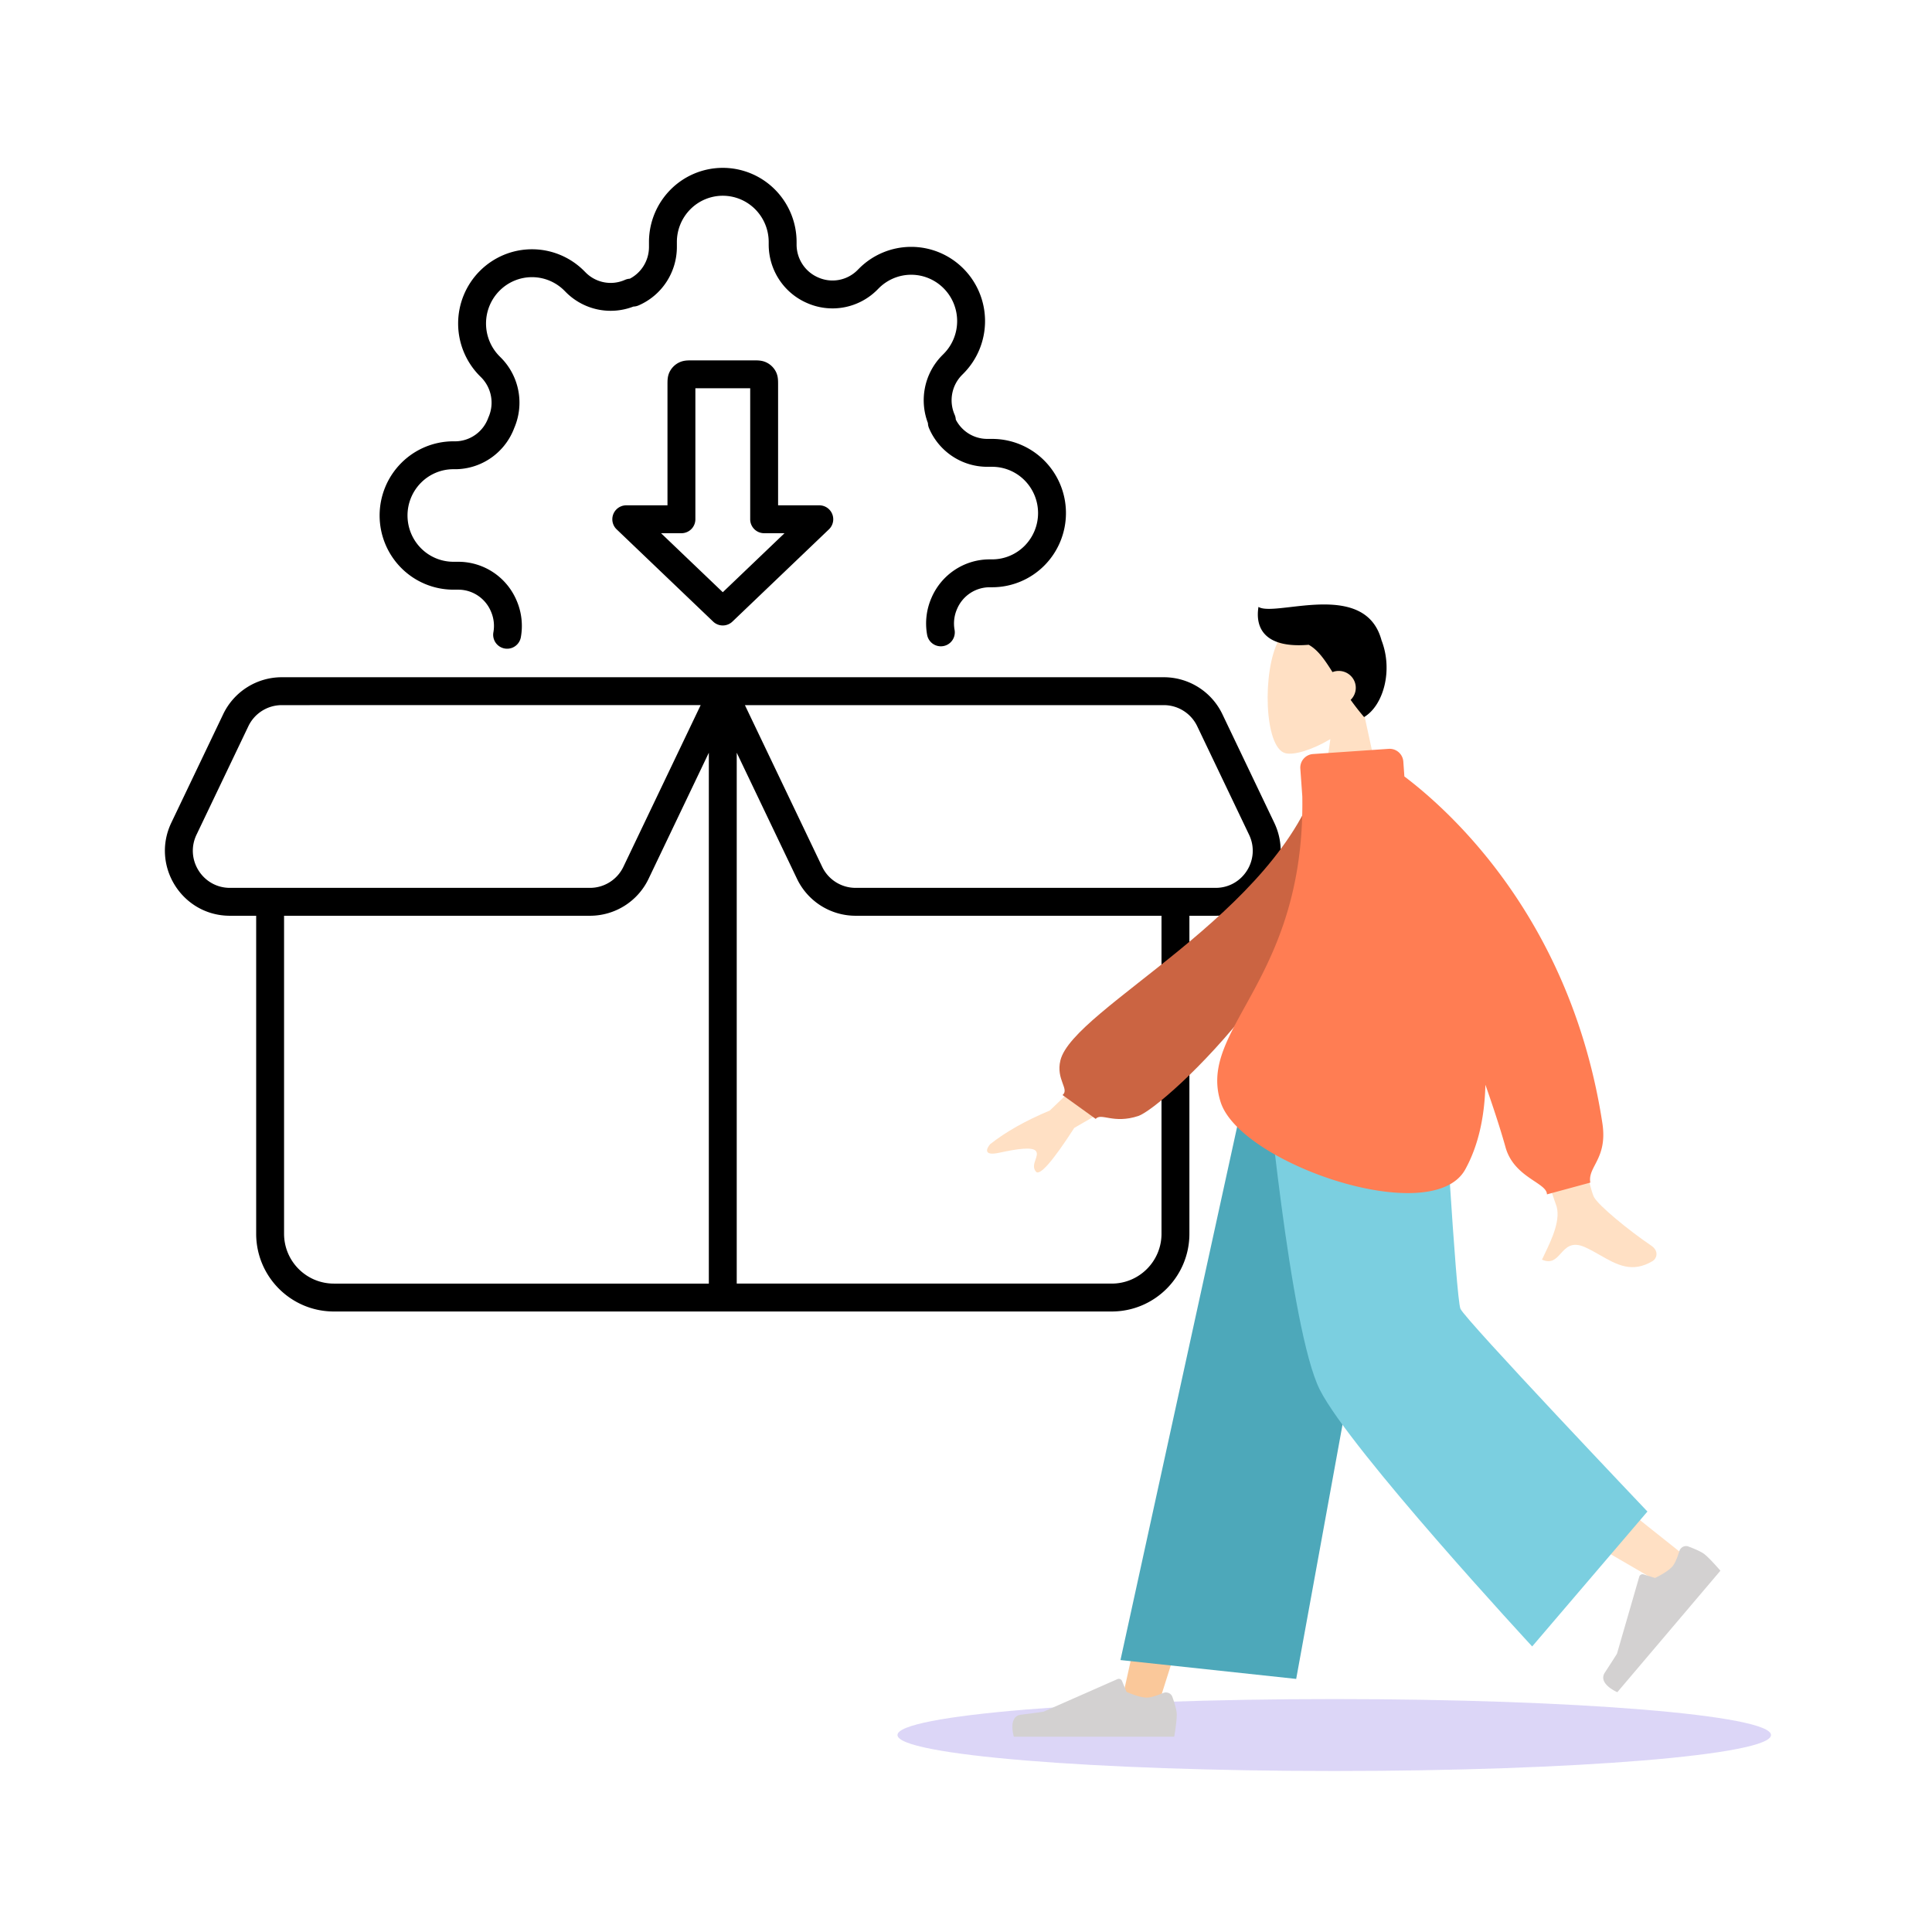 <svg xmlns="http://www.w3.org/2000/svg" width="564" height="564" fill="none"><path fill="#5232DB" d="M389.5 517c70.416 0 127.5-4.701 127.5-10.5S459.916 496 389.5 496 262 500.701 262 506.5 319.084 517 389.5 517" opacity=".2"/><path fill="#000" fill-rule="evenodd" d="M211 57.143a13.35 13.35 0 0 0-9.468 3.949 13.57 13.57 0 0 0-3.935 9.563v1.511a18.64 18.64 0 0 1-3.067 10.174 18.5 18.5 0 0 1-8.129 6.824 4.1 4.1 0 0 1-1.5.331 18.4 18.4 0 0 1-9.935.938 18.46 18.46 0 0 1-9.634-5.007l-.031-.032-.526-.53a13.4 13.4 0 0 0-4.35-2.927 13.3 13.3 0 0 0-10.248 0 13.4 13.4 0 0 0-4.349 2.928l-.003.003a13.5 13.5 0 0 0-2.915 4.386 13.62 13.62 0 0 0 0 10.366 13.5 13.5 0 0 0 2.915 4.386l.001.002.525.527.031.032a18.6 18.6 0 0 1 4.967 9.672 18.66 18.66 0 0 1-1.223 10.685 18.57 18.57 0 0 1-6.545 8.578 18.43 18.43 0 0 1-10.332 3.47l-.096.001h-.786a13.35 13.35 0 0 0-9.468 3.948 13.57 13.57 0 0 0-3.935 9.564c0 3.592 1.418 7.032 3.935 9.564a13.35 13.35 0 0 0 9.468 3.948h1.501a18.43 18.43 0 0 1 10.144 3.095c3.001 2 5.352 4.834 6.77 8.153a18.66 18.66 0 0 1 1.266 10.783 4.071 4.071 0 1 1-8.014-1.444c.371-2.057.12-4.178-.718-6.088l-.017-.04a10.4 10.4 0 0 0-3.802-4.588 10.3 10.3 0 0 0-5.654-1.728h-1.476a21.5 21.5 0 0 1-15.244-6.352 21.7 21.7 0 0 1-6.302-15.303 21.7 21.7 0 0 1 6.302-15.303 21.5 21.5 0 0 1 15.244-6.352h.734a10.3 10.3 0 0 0 5.723-1.937 10.4 10.4 0 0 0 3.698-4.885q.044-.12.095-.237a10.5 10.5 0 0 0 .718-6.088 10.47 10.47 0 0 0-2.777-5.426l-.506-.508a21.7 21.7 0 0 1-4.671-7.028 21.75 21.75 0 0 1 0-16.568 21.66 21.66 0 0 1 11.661-11.73 21.45 21.45 0 0 1 16.518 0 21.5 21.5 0 0 1 6.992 4.704l.002.001.505.51a10.3 10.3 0 0 0 5.369 2.784c2.029.37 4.121.12 6.009-.718a4.1 4.1 0 0 1 1.426-.344 10.4 10.4 0 0 0 3.865-3.497 10.5 10.5 0 0 0 1.726-5.722v-1.486a21.7 21.7 0 0 1 6.302-15.303A21.5 21.5 0 0 1 211 49a21.5 21.5 0 0 1 15.244 6.352 21.7 21.7 0 0 1 6.301 15.303v.785c.01 2.037.611 4.025 1.727 5.72a10.36 10.36 0 0 0 4.551 3.824l.04.017a10.27 10.27 0 0 0 6.01.718 10.3 10.3 0 0 0 5.369-2.786l.014-.014.491-.494a21.5 21.5 0 0 1 6.993-4.706 21.45 21.45 0 0 1 16.518 0 21.6 21.6 0 0 1 6.991 4.703 21.7 21.7 0 0 1 4.671 7.027 21.76 21.76 0 0 1 0 16.569 21.7 21.7 0 0 1-4.67 7.026l-.001.002-.492.494-.014.015a10.46 10.46 0 0 0-2.777 5.424 10.5 10.5 0 0 0 .717 6.088c.198.452.313.935.338 1.426a10.4 10.4 0 0 0 3.482 3.905 10.3 10.3 0 0 0 5.654 1.729h1.476a21.5 21.5 0 0 1 15.244 6.351 21.7 21.7 0 0 1 6.301 15.304c0 5.735-2.263 11.24-6.301 15.303a21.5 21.5 0 0 1-15.244 6.352h-.777a10.3 10.3 0 0 0-5.654 1.728 10.4 10.4 0 0 0-3.802 4.588l-.018.039a10.5 10.5 0 0 0-.717 6.089 4.071 4.071 0 0 1-8.014 1.444 18.66 18.66 0 0 1 1.265-10.783 18.56 18.56 0 0 1 6.771-8.153 18.4 18.4 0 0 1 10.143-3.095h.803c3.546 0 6.953-1.417 9.468-3.949a13.57 13.57 0 0 0 3.935-9.563 13.57 13.57 0 0 0-3.935-9.564 13.35 13.35 0 0 0-9.468-3.949h-1.502a18.4 18.4 0 0 1-10.143-3.095 18.55 18.55 0 0 1-6.779-8.172 4.1 4.1 0 0 1-.324-1.497 18.66 18.66 0 0 1-.933-9.97 18.6 18.6 0 0 1 4.967-9.671l.031-.032.524-.528.002-.001a13.5 13.5 0 0 0 2.915-4.387 13.62 13.62 0 0 0 0-10.365 13.5 13.5 0 0 0-2.915-4.386l-.003-.004a13.4 13.4 0 0 0-4.35-2.927 13.3 13.3 0 0 0-10.248 0 13.4 13.4 0 0 0-4.349 2.928l-.526.529-.032.031a18.45 18.45 0 0 1-9.634 5.008 18.4 18.4 0 0 1-10.756-1.278 18.5 18.5 0 0 1-8.108-6.815 18.65 18.65 0 0 1-3.068-10.174v-.807a13.57 13.57 0 0 0-3.934-9.565A13.35 13.35 0 0 0 211 57.144m-8.946 48.056h17.892c.48-.001 1.048-.001 1.546.038.574.045 1.397.159 2.266.582a6.05 6.05 0 0 1 2.689 2.586c.475.891.605 1.745.656 2.332.042.5.042 1.064.042 1.518v35.261h12.027a4.07 4.07 0 0 1 2.813 7.014l-28.172 26.929a4.07 4.07 0 0 1-5.626 0l-28.172-26.929a4.07 4.07 0 0 1 2.813-7.014h12.027v-35.261c0-.454-.001-1.018.042-1.518.05-.587.181-1.441.656-2.332a6.04 6.04 0 0 1 2.689-2.586c.869-.423 1.692-.537 2.265-.582a20 20 0 0 1 1.547-.038m.944 8.142v38.246a4.07 4.07 0 0 1-4.072 4.072h-5.946L211 172.884l18.02-17.225h-5.947a4.07 4.07 0 0 1-4.071-4.072v-38.246zM65.156 208.49a18.96 18.96 0 0 1 17.105-10.788h257.478a18.96 18.96 0 0 1 17.105 10.788l15.138 31.676c6.017 12.59-3.146 27.167-17.104 27.167h-7.661v92.82c0 12.535-10.152 22.704-22.684 22.704H97.466c-12.531 0-22.683-10.169-22.683-22.704v-92.82h-7.66c-13.96 0-23.123-14.577-17.106-27.167zm107.074 50.701c4.163 0 7.959-2.393 9.758-6.157l22.553-47.189H82.261a10.82 10.82 0 0 0-9.758 6.157l-15.139 31.676c-3.44 7.198 1.805 15.513 9.758 15.513zm34.698-39.457-17.593 36.811a18.96 18.96 0 0 1-17.105 10.788H82.926v92.82c0 8.046 6.514 14.561 14.54 14.561h109.462zm8.143 154.98h109.462c8.027 0 14.541-6.515 14.541-14.561v-92.82h-89.305a18.96 18.96 0 0 1-17.104-10.788l-17.594-36.811zm2.387-168.869h122.281c4.163 0 7.959 2.393 9.758 6.157l15.139 31.676c3.44 7.198-1.805 15.513-9.758 15.513H249.769a10.82 10.82 0 0 1-9.758-6.157z" clip-rule="evenodd"/><path fill="#FFE0C4" fill-rule="evenodd" d="M388.371 215.761c-5.375 3.203-10.656 4.751-13.135 4.119-6.216-1.584-6.788-24.072-1.978-32.938s29.536-12.73 30.782 4.836c.432 6.096-2.156 11.537-5.981 15.976l6.858 31.609h-19.92z" clip-rule="evenodd"/><path fill="#000" fill-rule="evenodd" d="M376.727 177.209c-4.304.501-7.835.912-9.348-.04-1.081 6.7 2.405 12.103 14.664 11.059 2.703 1.495 4.627 4.297 6.943 7.972a5 5 0 0 1 1.821-.339c2.75 0 4.98 2.205 4.98 4.925 0 1.38-.575 2.628-1.5 3.523a75 75 0 0 0 3.923 5.022c5.557-3.297 8.542-13.487 5.099-22.385-3.322-12.447-16.905-10.865-26.582-9.737" clip-rule="evenodd"/><path fill="#FAC89A" fill-rule="evenodd" d="m405.78 310.829-40.738 101.965-27.323 86.204H326.93l41.771-188.169z" clip-rule="evenodd"/><path fill="#FFE0C4" fill-rule="evenodd" d="M413.983 310.829c.434 35.831 6.76 84.072 7.771 86.306s69.785 56.807 69.785 56.807l-7.431 7.864s-81.147-46.79-84.902-53.031-15.981-63.667-25.796-97.946z" clip-rule="evenodd"/><path fill="#D3D1D1" fill-rule="evenodd" d="M490.233 452.837c.342-1.116 1.535-1.786 2.638-1.378 1.639.606 3.816 1.507 4.82 2.339 1.72 1.427 4.538 4.732 4.538 4.732l-30.091 35.464s-5.794-2.452-3.635-5.737c2.158-3.284 3.533-5.5 3.533-5.5l6.505-22.476a1.01 1.01 0 0 1 1.272-.676l3.325 1.043s3.64-1.677 5.103-3.401c.822-.969 1.53-2.902 1.992-4.41m-150.724 41.404c1.072-.454 2.338.018 2.731 1.114.585 1.632 1.29 3.867 1.29 5.165 0 2.221-.748 6.48-.748 6.48h-46.814s-1.825-5.966 2.107-6.441c3.931-.476 6.532-.859 6.532-.859l21.605-9.525a1 1 0 0 1 1.326.53l1.331 3.194s3.64 1.679 5.915 1.679c1.287 0 3.257-.715 4.725-1.337" clip-rule="evenodd"/><path fill="#4DA8BA" fill-rule="evenodd" d="m378.39 490.119-51.297-5.506 38.017-173.784h45.946z" clip-rule="evenodd"/><path fill="#7BCFE0" fill-rule="evenodd" d="m480.928 441.254-33.648 39.387s-53.161-57.418-61.987-74.931c-8.825-17.513-15.866-94.881-15.866-94.881h51.726s3.847 68.065 5.186 71.233c1.339 3.167 54.589 59.192 54.589 59.192" clip-rule="evenodd"/><path fill="#FFE0C4" fill-rule="evenodd" d="M465.291 349.398c-2.524-5.03-15.132-69.767-15.132-69.767l-18.856.07s21.542 68.576 22.871 71.81c1.725 4.202-1.206 10.307-3.193 14.447-.308.64-.593 1.234-.834 1.766 2.757 1.212 4.082-.253 5.479-1.798 1.577-1.746 3.247-3.592 7.176-1.796 1.518.694 2.955 1.514 4.358 2.316 4.848 2.769 9.302 5.312 15.361 1.639.96-.582 2.013-2.775-.53-4.488-6.336-4.269-15.467-11.739-16.7-14.199m-158.81-25.224 24.394-23.381 8.102 13.774-25.367 14.694q-9.54 14.766-11.206 12.761c-.937-1.128-.508-2.364-.112-3.502.308-.887.595-1.714.201-2.386-.902-1.532-5.995-.654-10.791.382s-3.687-1.28-2.668-2.488q6.8-5.391 17.447-9.854" clip-rule="evenodd"/><path fill="#CB6442" fill-rule="evenodd" d="m392.701 227.074-7.446-1.254c-11.73 40.74-71.998 68.511-75.698 83.741-1.357 5.585 2.734 8.408.621 10.109l9.678 6.962c1.639-1.879 5.137 1.558 12.441-.846s60.404-50.471 60.404-98.712" clip-rule="evenodd"/><path fill="#FF7D53" fill-rule="evenodd" d="M405.39 218.607a4.01 4.01 0 0 1 4.275 3.715l.309 4.343c14.013 10.596 48.745 42.258 57.796 101.199.951 6.192-.769 9.508-2.143 12.158-.939 1.813-1.717 3.313-1.368 5.209l-12.667 3.436c0-1.4-1.596-2.465-3.656-3.839-2.995-1.997-6.969-4.648-8.438-9.932-1.393-5.009-3.433-11.264-5.869-18.223-.231 9.216-2.009 17.692-5.885 24.713-9.668 17.514-65.538-1.694-71.375-19.562-3.115-9.534 1.305-17.539 7.15-28.126 7.42-13.438 17.137-31.037 16.657-61.207l-.577-8.103a3.99 3.99 0 0 1 3.707-4.264z" clip-rule="evenodd"/></svg>